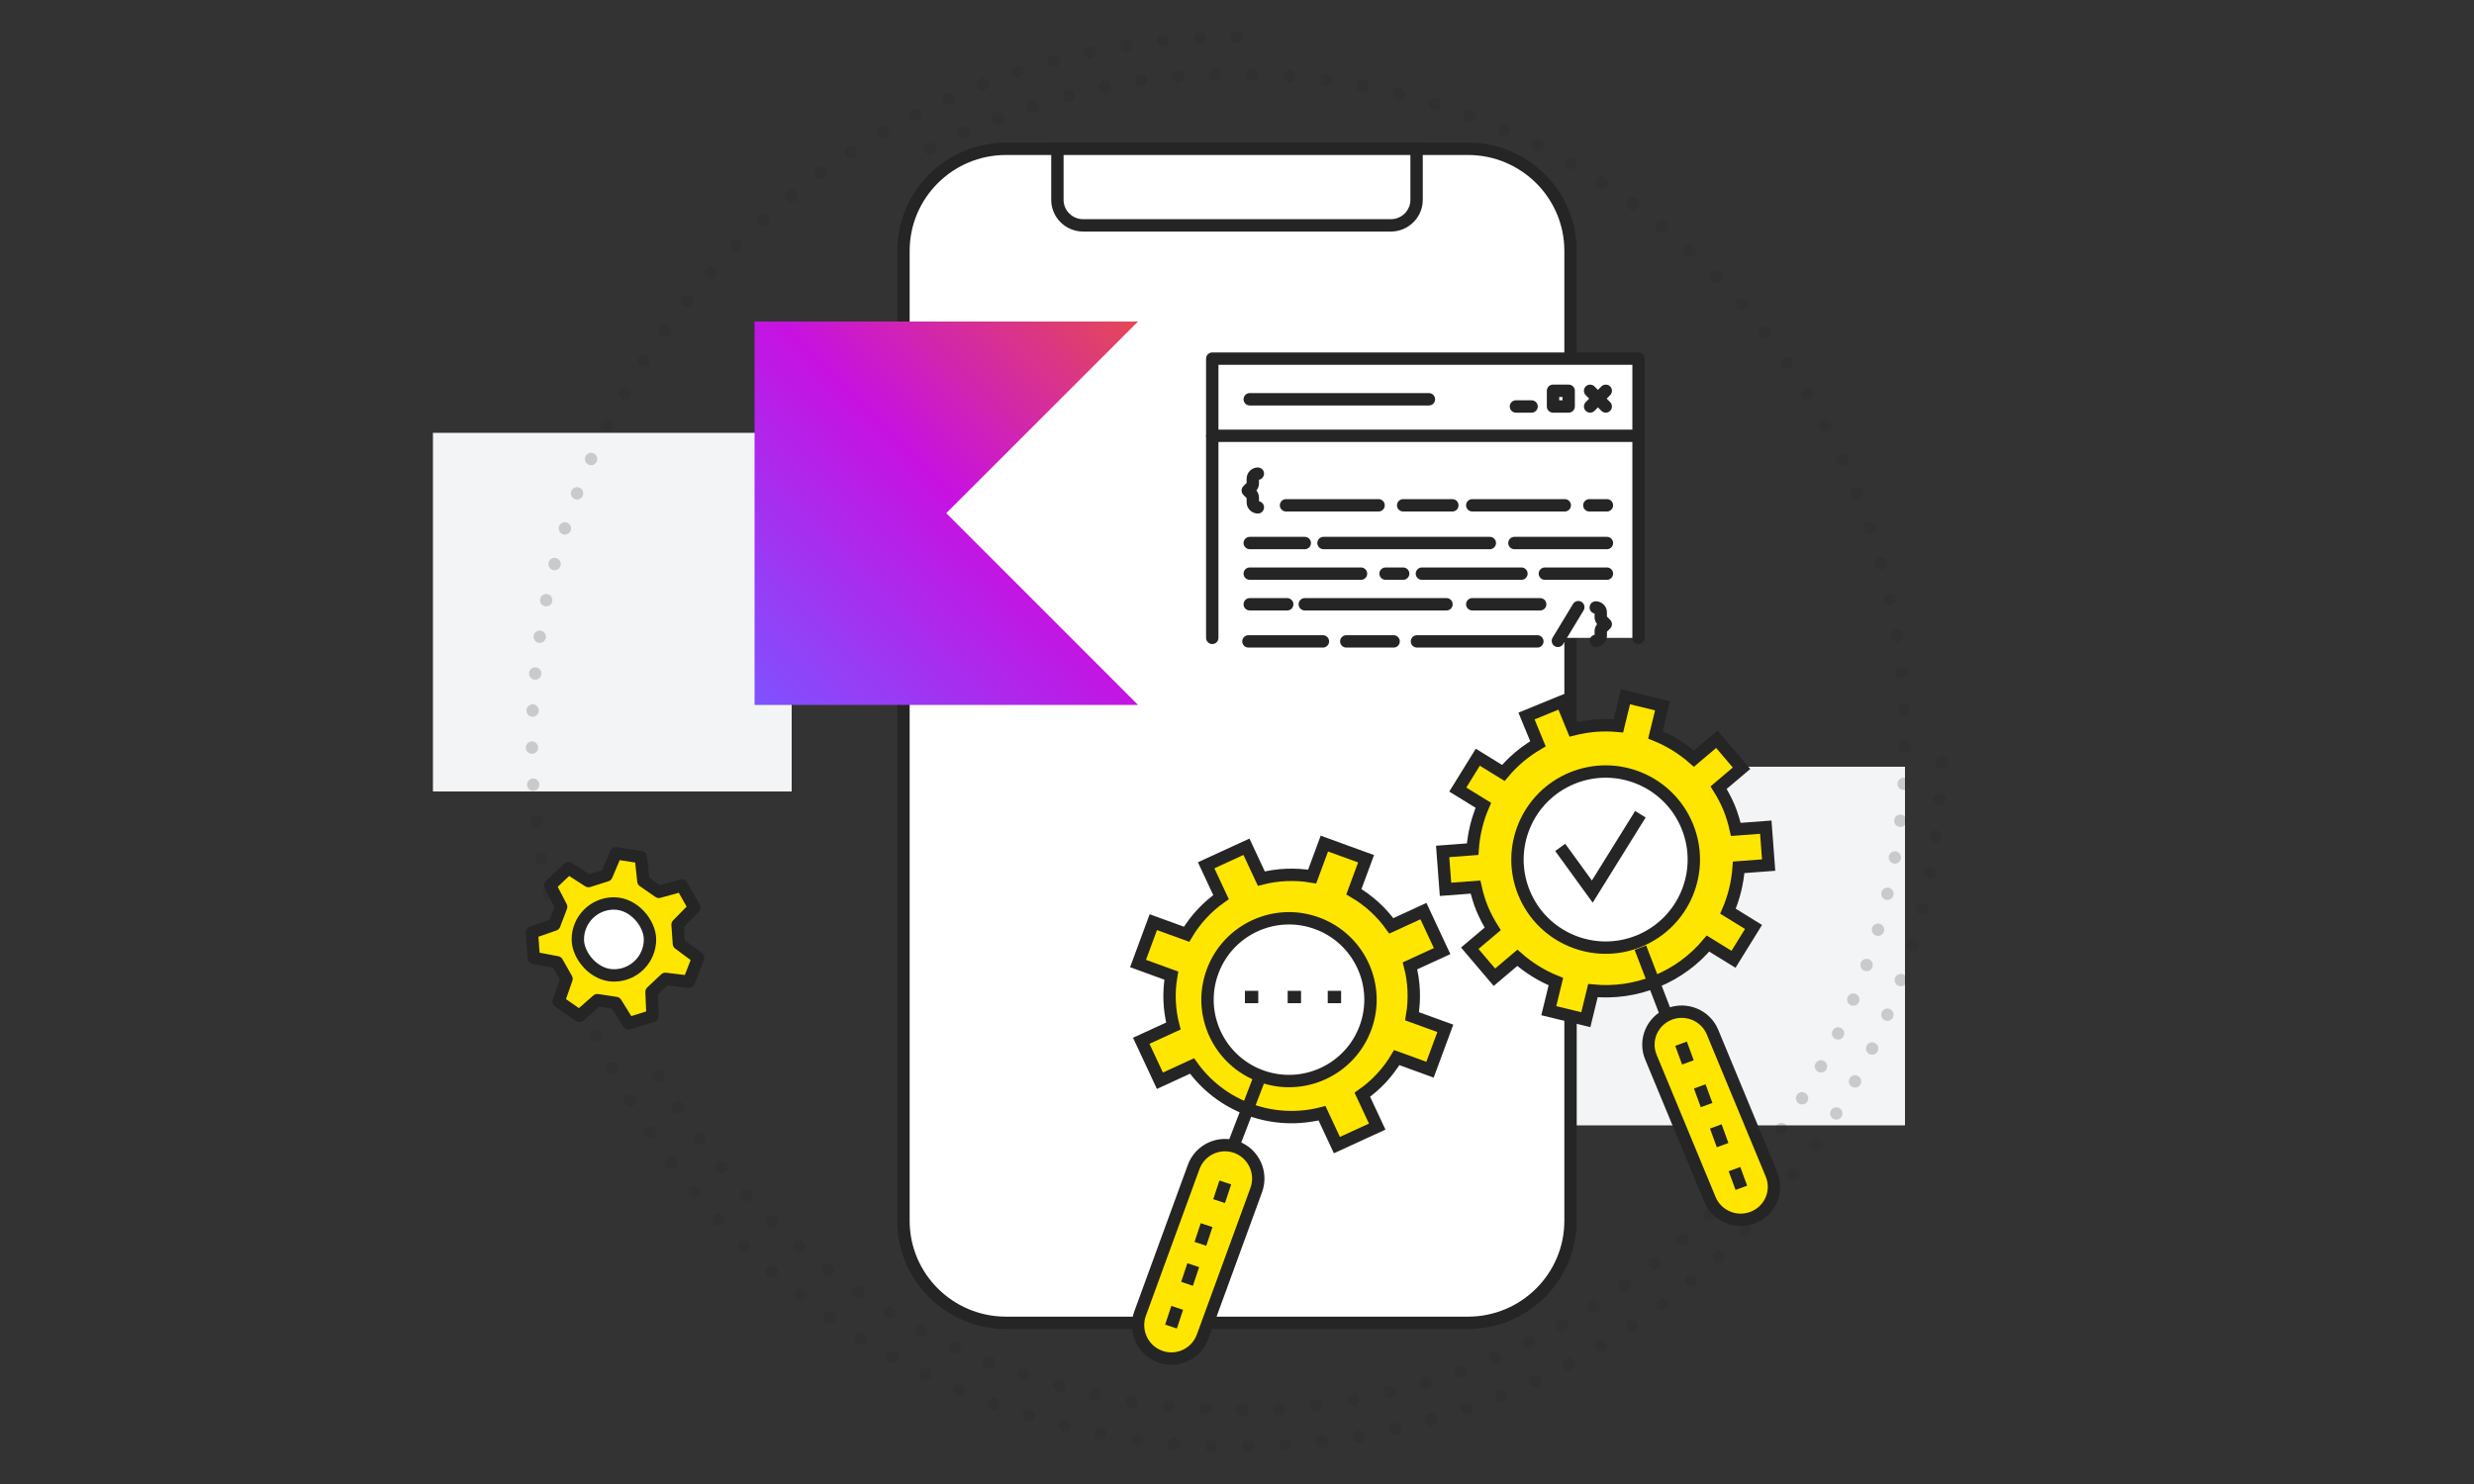 <svg xmlns="http://www.w3.org/2000/svg" width="200" height="120" viewBox="0 0 200 120" fill="none"><rect x="0" y="0" width="200" height="120" fill="#333333" stroke="none"/><g clip-path="url(#clip0_507_2087)"><rect x="35" y="35" width="29" height="29" fill="#F3F4F5"></rect><rect x="125" y="62" width="29" height="29" fill="#F3F4F5"></rect><path opacity="0.2" d="M53.234 87C68.146 112.828 101.172 121.677 127 106.765C152.828 91.854 161.677 58.828 146.765 33C131.853 7.172 98.828 -1.677 73 13.235" stroke="#252525" stroke-linecap="round" stroke-dasharray="0 3"></path><path opacity="0.2" d="M99.999 3C68.519 3 42.999 28.52 42.999 60C42.999 91.48 68.519 117 99.999 117C131.48 117 157 91.48 157 60" stroke="#252525" stroke-linecap="round" stroke-dasharray="0 3"></path><path fill-rule="evenodd" clip-rule="evenodd" d="M54.883 76.308L54.774 74.769L56.129 73.393L55.117 71.605L53.267 72.118L52.012 71.247L51.804 69.311L49.79 69L49.031 70.788L47.577 71.247L45.952 70.201L44.47 71.605L45.364 73.328L44.813 74.769L43 75.4L43.151 77.456L45.04 77.814L45.797 79.153L45.158 80.985L46.838 82.151L48.29 80.876L49.79 81.105L50.811 82.755L52.753 82.151L52.67 80.208L53.79 79.153L55.688 79.382L56.436 77.456L54.883 76.308Z" fill="#FFE600" stroke="#252525" stroke-linecap="round" stroke-linejoin="round"></path><rect x="46.712" y="73.056" width="5.834" height="5.819" rx="2.91" fill="white" stroke="#252525" stroke-linecap="round" stroke-linejoin="round"></rect><path d="M118.667 12.032H81.333C76.751 12.032 73.037 15.728 73.037 20.287V98.713C73.037 103.272 76.751 106.968 81.333 106.968H118.667C123.249 106.968 126.963 103.272 126.963 98.713V20.287C126.963 15.728 123.249 12.032 118.667 12.032Z" fill="white" stroke="#252525" stroke-miterlimit="10"></path><path d="M112.444 18.223H87.555C86.415 18.223 85.481 17.295 85.481 16.16V12.032H114.518V16.16C114.518 17.295 113.585 18.223 112.444 18.223Z" fill="white" stroke="#252525" stroke-miterlimit="10"></path><path fill-rule="evenodd" clip-rule="evenodd" d="M115.604 86.499L116.841 83.154L114.151 82.177C114.39 80.793 114.324 79.409 113.985 78.101L116.582 76.908L115.072 73.675L112.475 74.868C111.689 73.766 110.666 72.821 109.449 72.108L110.434 69.441L107.063 68.213L106.076 70.882C104.683 70.645 103.286 70.71 101.967 71.046L100.765 68.472L97.506 69.969L98.709 72.544C97.597 73.324 96.644 74.339 95.926 75.546L93.236 74.568L92 77.912L94.689 78.891C94.45 80.273 94.516 81.659 94.856 82.967L92.259 84.16L93.769 87.392L96.365 86.199C97.482 87.763 99.068 89.022 101.02 89.731C102.971 90.441 105.001 90.499 106.873 90.02L108.076 92.596L111.335 91.099L110.132 88.523C111.243 87.743 112.195 86.729 112.915 85.52L115.604 86.499Z" fill="#FFE600" stroke="#252525"></path><path fill-rule="evenodd" clip-rule="evenodd" d="M139.782 65.317C139.544 64.74 139.254 64.203 138.933 63.692L140.788 62.122L138.794 59.779L136.94 61.347C136.012 60.532 134.961 59.882 133.826 59.426L134.4 57.073L131.406 56.346L130.831 58.696C129.629 58.58 128.397 58.672 127.18 58.979L126.257 56.733L123.405 57.9L124.329 60.145C123.247 60.779 122.304 61.577 121.531 62.501L119.467 61.23L117.848 63.846L119.914 65.118C119.427 66.237 119.136 67.437 119.05 68.667L116.625 68.849L116.857 71.914L119.282 71.731C119.413 72.32 119.585 72.906 119.822 73.483C120.06 74.06 120.351 74.597 120.672 75.109L118.817 76.677L120.81 79.022L122.665 77.452C123.592 78.268 124.644 78.919 125.779 79.374L125.204 81.727L128.199 82.455L128.774 80.105C130.464 80.268 132.217 80.04 133.897 79.352C135.577 78.665 136.985 77.599 138.075 76.3L140.138 77.57L141.757 74.955L139.691 73.683C140.178 72.563 140.469 71.364 140.555 70.134L142.979 69.952L142.748 66.887L140.323 67.069C140.191 66.481 140.019 65.894 139.782 65.317Z" fill="#FFE600" stroke="#252525"></path><path fill-rule="evenodd" clip-rule="evenodd" d="M141.74 98.437V98.437C140.364 98.996 138.793 98.345 138.228 96.983L133.46 85.483C132.896 84.122 133.554 82.566 134.929 82.007C136.305 81.449 137.877 82.099 138.441 83.46L143.209 94.961C143.773 96.323 143.116 97.878 141.74 98.437Z" fill="#FFE600" stroke="#252525"></path><path fill-rule="evenodd" clip-rule="evenodd" d="M136.396 66.806C137.889 70.444 136.149 74.602 132.507 76.094C128.865 77.586 124.703 75.848 123.209 72.211C121.715 68.573 123.455 64.415 127.097 62.922C130.738 61.43 134.901 63.169 136.396 66.806Z" fill="white" stroke="#252525"></path><path fill-rule="evenodd" clip-rule="evenodd" d="M132.61 76.629L134.77 82.239Z" fill="#FFE600"></path><path d="M132.61 76.629L134.77 82.239" stroke="#252525"></path><path d="M135.897 84.397L136.451 85.907" stroke="#252525"></path><path d="M137.41 87.849L137.963 89.359" stroke="#252525"></path><path d="M138.706 91.086L139.259 92.596" stroke="#252525"></path><path d="M140.218 94.538L140.771 96.048" stroke="#252525"></path><path fill-rule="evenodd" clip-rule="evenodd" d="M110.388 83.102C109.136 86.513 105.352 88.264 101.936 87.013C98.522 85.762 96.768 81.983 98.02 78.571C99.273 75.16 103.056 73.408 106.473 74.659C109.887 75.911 111.64 79.691 110.388 83.102Z" fill="white" stroke="#252525"></path><path fill-rule="evenodd" clip-rule="evenodd" d="M93.768 109.691V109.691C92.37 109.177 91.653 107.623 92.165 106.221L96.495 94.37C97.008 92.968 98.556 92.248 99.953 92.762C101.35 93.276 102.067 94.83 101.555 96.233L97.225 108.083C96.712 109.486 95.165 110.206 93.768 109.691Z" fill="#FFE600" stroke="#252525"></path><path fill-rule="evenodd" clip-rule="evenodd" d="M101.721 87.417L99.561 93.027Z" fill="#FFE600"></path><path d="M101.721 87.417L99.561 93.027" stroke="#252525"></path><path d="M99.055 95.617L98.553 97.127" stroke="#252525"></path><path d="M97.543 99.069L97.041 100.58" stroke="#252525"></path><path d="M96.463 102.306L95.961 103.816" stroke="#252525"></path><path d="M95.167 105.758L94.665 107.268" stroke="#252525"></path><path d="M126.129 68.522L128.722 72.097L132.61 65.84" stroke="#252525"></path><path d="M100.64 80.621H101.72" stroke="#252525"></path><path d="M104.097 80.621H105.177" stroke="#252525"></path><path d="M107.336 80.621H108.416" stroke="#252525"></path><path fill-rule="evenodd" clip-rule="evenodd" d="M98 51.579V35.499V29H132.462V51.579" fill="white"></path><path d="M98 51.579V35.499V29H132.462V51.579" stroke="#252525" stroke-linecap="round" stroke-linejoin="round"></path><path d="M128.485 40.861H129.905" stroke="#252525" stroke-linecap="round" stroke-linejoin="round"></path><path d="M119.018 40.861H126.497" stroke="#252525" stroke-linecap="round" stroke-linejoin="round"></path><path d="M132.462 35.24H98" stroke="#252525" stroke-linecap="round" stroke-linejoin="round"></path><path d="M115.515 32.287H101.03" stroke="#252525" stroke-linecap="round" stroke-linejoin="round"></path><path d="M122.426 43.91H129.906" stroke="#252525" stroke-linecap="round" stroke-linejoin="round"></path><path d="M106.994 43.91H120.438" stroke="#252525" stroke-linecap="round" stroke-linejoin="round"></path><path d="M101.03 43.91H105.479" stroke="#252525" stroke-linecap="round" stroke-linejoin="round"></path><path d="M104.059 48.864H101.03" stroke="#252525" stroke-linecap="round" stroke-linejoin="round"></path><path d="M116.935 48.864H105.479" stroke="#252525" stroke-linecap="round" stroke-linejoin="round"></path><path d="M119.018 48.864H124.509" stroke="#252525" stroke-linecap="round" stroke-linejoin="round"></path><path d="M110.024 46.386H101.03" stroke="#252525" stroke-linecap="round" stroke-linejoin="round"></path><path d="M113.432 46.386H112.012" stroke="#252525" stroke-linecap="round" stroke-linejoin="round"></path><path d="M122.994 46.386H114.947" stroke="#252525" stroke-linecap="round" stroke-linejoin="round"></path><path d="M129.905 46.386H124.888" stroke="#252525" stroke-linecap="round" stroke-linejoin="round"></path><path d="M106.946 51.864H100.924" stroke="#252525" stroke-linecap="round" stroke-linejoin="round"></path><path d="M112.66 51.864H108.835" stroke="#252525" stroke-linecap="round" stroke-linejoin="round"></path><path d="M124.281 51.864H114.549" stroke="#252525" stroke-linecap="round" stroke-linejoin="round"></path><path d="M113.432 40.861H117.408" stroke="#252525" stroke-linecap="round" stroke-linejoin="round"></path><path d="M103.964 40.861H111.444" stroke="#252525" stroke-linecap="round" stroke-linejoin="round"></path><path d="M101.686 41.025V41.025C101.461 41.025 101.278 40.843 101.278 40.617V40.242C101.278 40.134 101.235 40.03 101.159 39.954L100.871 39.665L101.159 39.376C101.235 39.299 101.278 39.195 101.278 39.087V38.709C101.278 38.484 101.459 38.303 101.682 38.3H101.686" stroke="#252525" stroke-linecap="round" stroke-linejoin="round"></path><path d="M129.811 31.601L128.546 32.868" stroke="#252525" stroke-linecap="round" stroke-linejoin="round"></path><path d="M129.811 32.868L128.546 31.601" stroke="#252525" stroke-linecap="round" stroke-linejoin="round"></path><path d="M123.813 32.868H122.549" stroke="#252525" stroke-linecap="round" stroke-linejoin="round"></path><path fill-rule="evenodd" clip-rule="evenodd" d="M125.547 32.868H126.812V31.601H125.547V32.868Z" stroke="#252525" stroke-linecap="round" stroke-linejoin="round"></path><path d="M129.003 49.121C129.226 49.121 129.407 49.301 129.407 49.526V49.898C129.407 50.005 129.449 50.107 129.525 50.183L129.81 50.47L129.525 50.755C129.449 50.831 129.407 50.934 129.407 51.041V51.417C129.407 51.639 129.228 51.82 129.007 51.822" stroke="#252525" stroke-linecap="round" stroke-linejoin="round"></path><path d="M127.592 49.097L125.942 51.822" stroke="#252525" stroke-linecap="round" stroke-linejoin="round"></path><path d="M92 57H61V26H92L76.5 41.494L92 57Z" fill="url(#paint0_linear_507_2087)"></path></g><defs><linearGradient id="paint0_linear_507_2087" x1="91.997" y1="25.997" x2="61.003" y2="57.003" gradientUnits="userSpaceOnUse"><stop offset="0.003" stop-color="#E44857"></stop><stop offset="0.469" stop-color="#C711E1"></stop><stop offset="1" stop-color="#7F52FF"></stop></linearGradient><clipPath id="clip0_507_2087"><rect width="200" height="120" fill="white"></rect></clipPath></defs></svg>